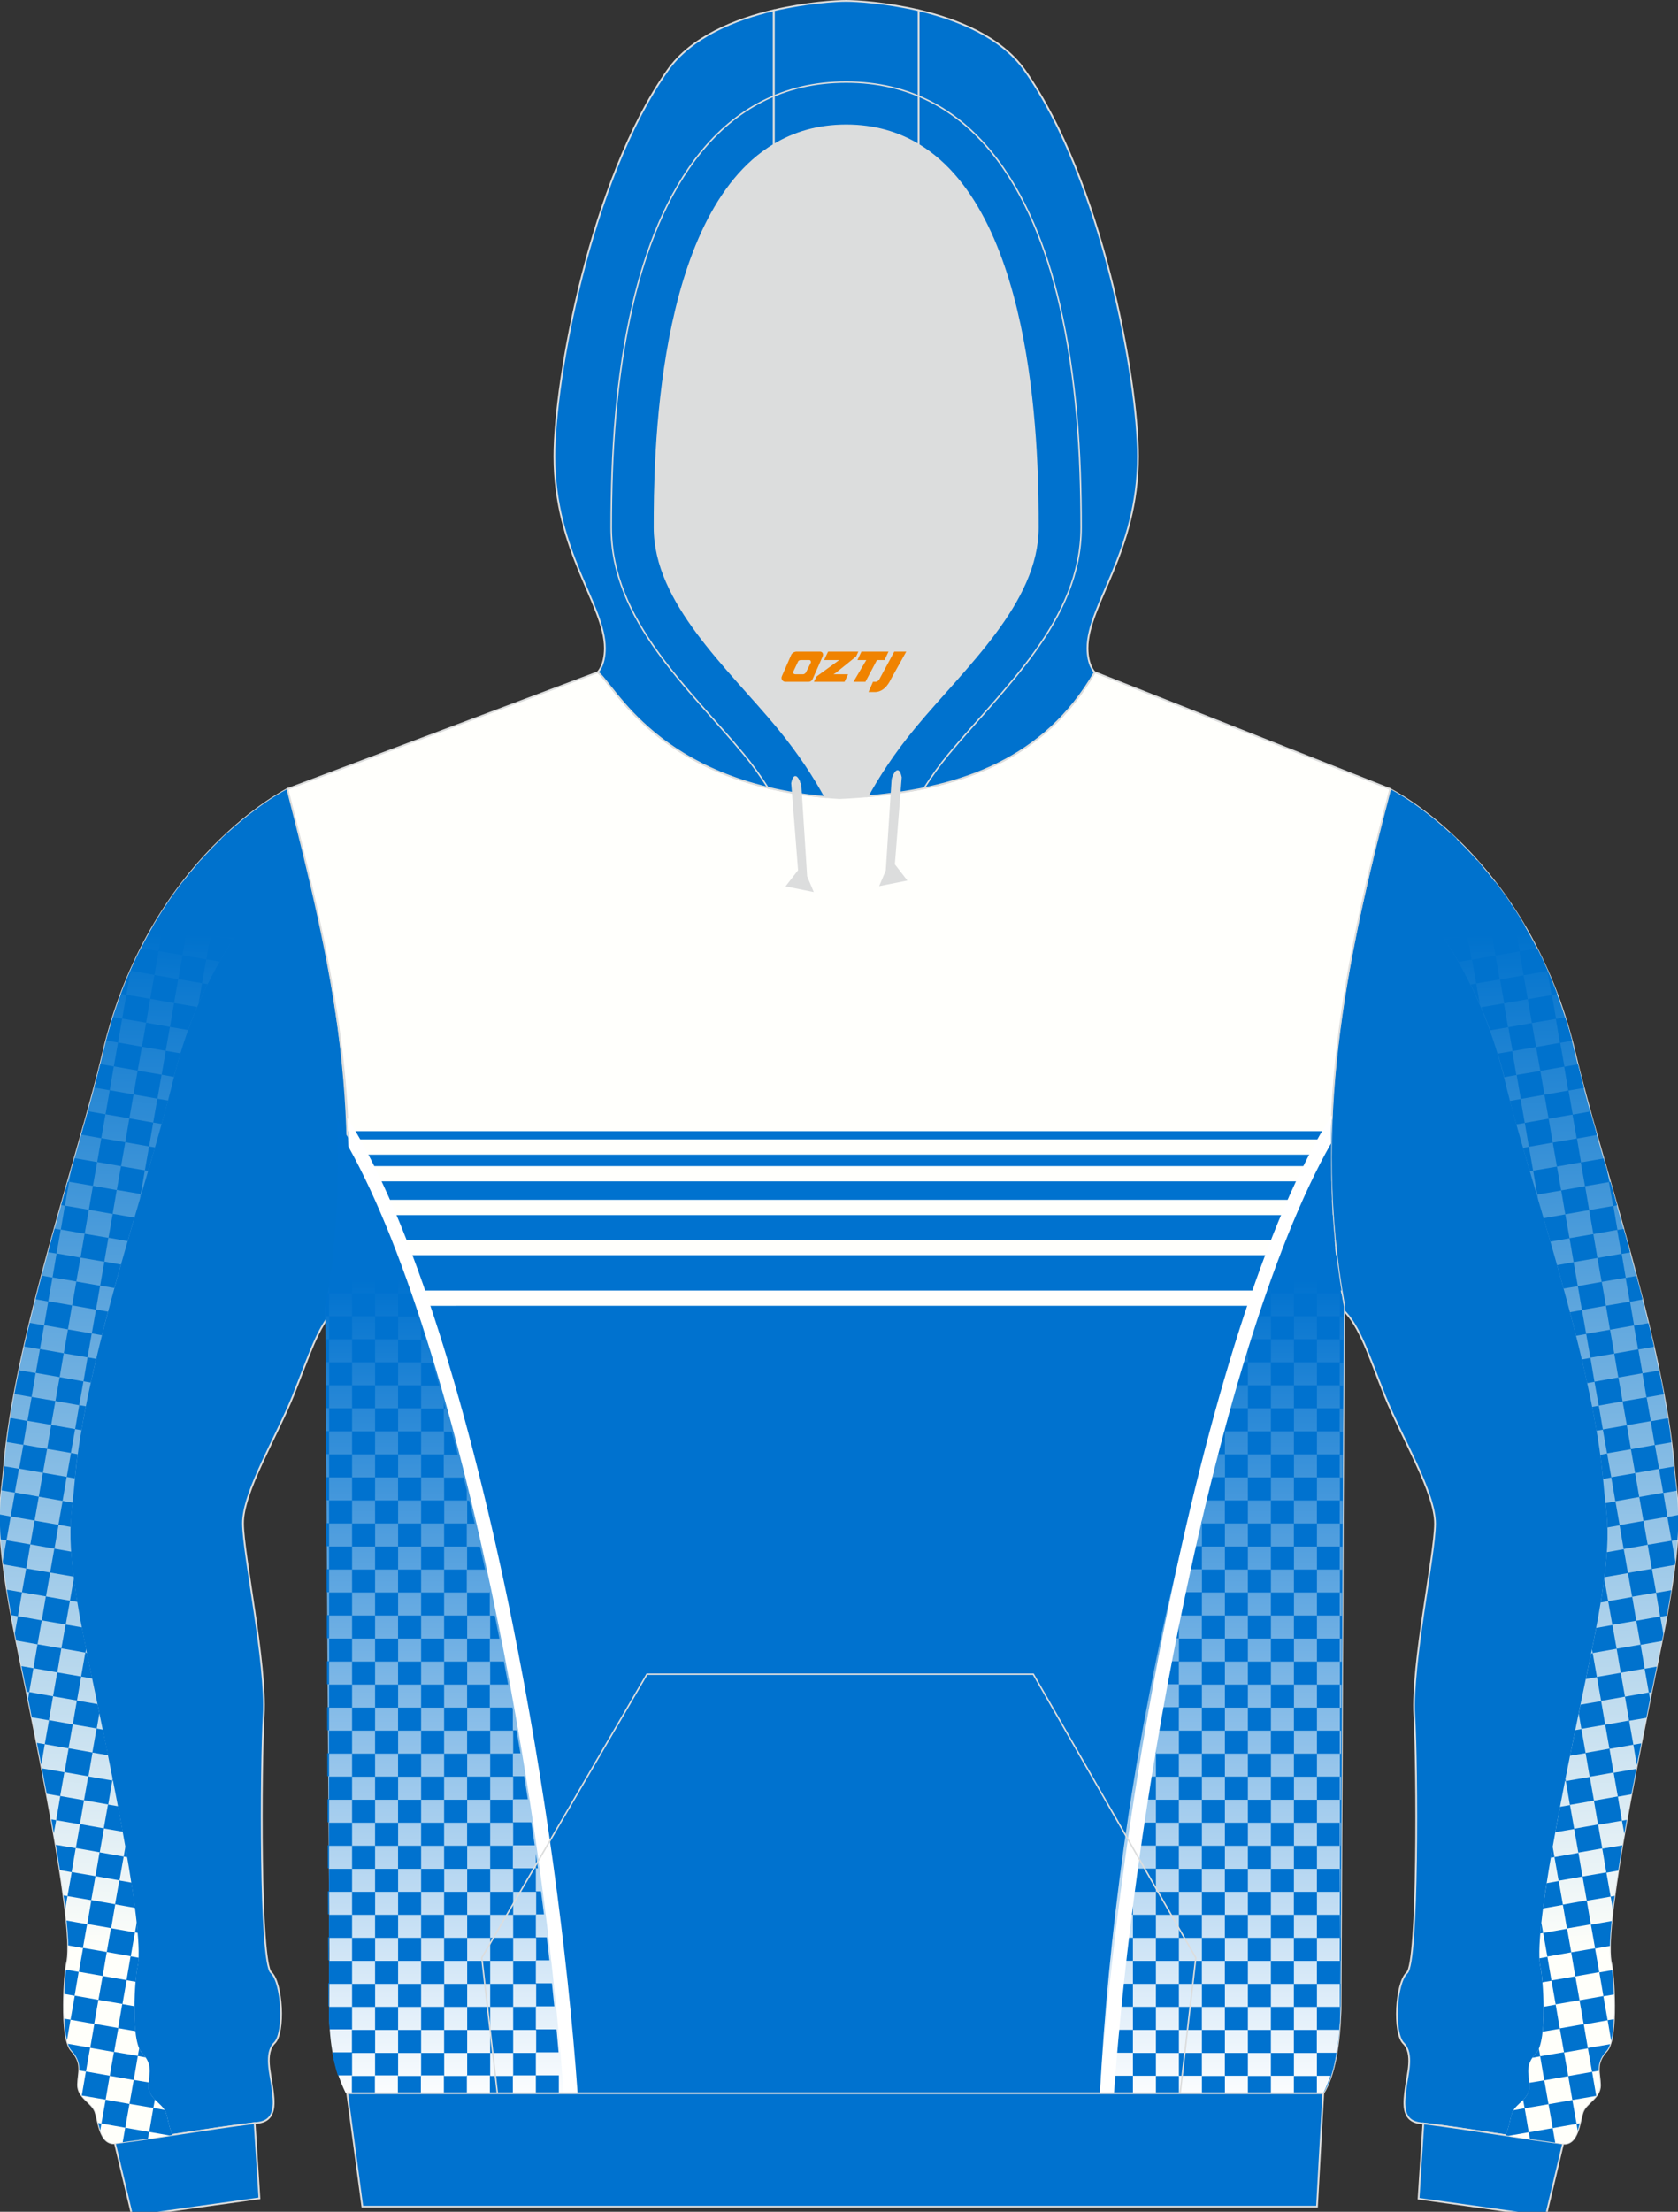 <?xml version="1.0" encoding="utf-8"?>
<!-- Generator: Adobe Illustrator 22.0.0, SVG Export Plug-In . SVG Version: 6.00 Build 0)  -->
<svg xmlns="http://www.w3.org/2000/svg" xmlns:xlink="http://www.w3.org/1999/xlink" version="1.1" id="图层_1" x="0px" y="0px" width="378px" height="498px" viewBox="0 0 378 498" enable-background="new 0 0 378 498" xml:space="preserve">
<rect x="0" y="0" width="378" height="498" fill="#333333" stroke="none"/>
<g>
	<path fill="#0072CD" stroke="#DCDDDD" stroke-width="0.4" stroke-miterlimit="22.926" d="M374.07,370.82   c-5.75,28.15-13.06,64.16-11.09,71.48c0.41,1.56,1.62,16.54-1.05,19.47c-2.7,2.93-1.53,4.96-1.49,7.76c0,2.8-3.02,3.85-3.85,5.89   c-0.79,2.04-0.99,7.7-4.64,7.22c-9.6-1.18-20.31-3.15-32.13-4.61c-4.29-0.54-3.53-4.96-3.15-7.92c0.35-2.99,1.84-7.7-0.51-10.05   c-2.35-2.32-1.75-13.55,0.79-15.87c2.54-2.29,2.32-46.35,1.65-57.96c-0.64-11.64,4.64-36.17,4.67-43.14   c0.06-6.97-7.63-19.66-11.25-28.66c-3.59-8.97-5.66-15.84-9.38-19.4v-0.6c-7.28-40.31,0-77.02,10.49-116.74   c0,0,31.27,15.3,41.7,59.65c5.4,23.06,20.02,64.7,22.31,93.62C377.74,338.66,379.84,342.66,374.07,370.82L374.07,370.82z"/>
	<path fill="#0072CD" stroke="#DCDDDD" stroke-width="0.4" stroke-miterlimit="22.926" d="M348.2,499.07l-28.64-4.01l1.08-16.96   c11.51,1.46,21.93,3.34,31.31,4.52l0.13,0.03l0,0l0,0l0,0l0,0h0.03L348.2,499.07z"/>
	
		<linearGradient id="SVGID_1_" gradientUnits="userSpaceOnUse" x1="342.329" y1="-396.382" x2="347.472" y2="-626.3" gradientTransform="matrix(1 0 0 -1 0 -186.216)">
		<stop offset="0" style="stop-color:#0072CD"/>
		<stop offset="1" style="stop-color:#FFFFFA"/>
	</linearGradient>
	<path fill="url(#SVGID_1_)" d="M338.95,243.14c5.4,22.49,20.02,63.15,22.31,91.39c0.6,7.54,2.7,11.48-3.08,38.94   c-5.75,27.49-13.06,62.64-11.09,69.79c0.41,1.53,1.62,16.16-1.05,19.02c-2.7,2.83-1.53,4.84-1.49,7.57c0,2.7-3.02,3.75-3.85,5.73   c-0.48,1.18-0.73,3.56-1.59,5.22c4.48,0.7,8.74,1.34,12.84,1.85c3.65,0.48,3.85-5.19,4.64-7.22c0.83-2.04,3.85-3.09,3.85-5.89   c-0.03-2.8-1.21-4.84,1.49-7.76c2.67-2.93,1.46-17.91,1.05-19.47c-1.97-7.32,5.34-43.33,11.09-71.48   c5.78-28.15,3.69-32.16,3.08-39.89c-2.29-28.92-16.91-70.56-22.31-93.62c-10.42-44.35-41.7-59.65-41.7-59.65   c-1.37,5.22-2.7,10.37-3.94,15.49C319.17,201.69,332.74,217.4,338.95,243.14L338.95,243.14z"/>
	<path fill="#0072CD" d="M340.15,247.88c0.44,1.69,0.92,3.47,1.43,5.28l1.91-0.32l0.92,5.38l-1.33,0.22   c0.51,1.72,1.02,3.5,1.56,5.28l0.73-0.13l0.92,5.38l-0.13,0.03l0.32,1.08l-0.19-1.11l5.4-0.92l0.92,5.38l-4.89,0.86   c0.51,1.75,1.02,3.5,1.53,5.28l4.32-0.76l0.92,5.38l-3.72,0.67c0.48,1.75,0.99,3.53,1.46,5.28l3.21-0.54l0.92,5.38l-2.7,0.48   c0.48,1.78,0.92,3.53,1.37,5.31l2.29-0.41l0.95,5.38l-1.94,0.35c0.41,1.78,0.83,3.56,1.21,5.34l1.65-0.29l0.95,5.38l-1.49,0.25   c0.35,1.81,0.7,3.59,0.99,5.38l1.43-0.25l0.95,5.38l-1.53,0.29c0.25,1.85,0.44,3.66,0.64,5.44l1.84-0.35l0.92,5.41l-2.22,0.38   c0.19,1.65,0.38,3.34,0.44,5.47l2.73-0.48l0.92,5.38l-3.78,0.67c-0.13,1.65-0.29,3.5-0.57,5.63l5.31-0.92l0.95,5.38l-5.4,0.95   l-0.89-5.15c-0.22,1.65-0.48,3.47-0.79,5.44l1.68-0.29l0.95,5.38l-3.65,0.64c-0.29,1.53-0.6,3.12-0.95,4.8l0.16,0.89l-0.35,0.06   l-0.25,1.21l-0.95,4.55l2.51-0.45l0.95,5.41l-4.64,0.8l-0.41,2l0.6,3.5l-1.4,0.25c-0.38,1.91-0.76,3.85-1.18,5.76l3.53-0.6   l0.92,5.38l-5.37,0.92l-0.1-0.51l-0.1,0.54l0.19-0.03l0.92,5.41l-2.22,0.38c-0.38,1.94-0.73,3.85-1.08,5.73l4.26-0.73l0.95,5.38   l-5.4,0.95l-0.38-2.32c-0.16,0.83-0.29,1.65-0.44,2.45l0.83-0.13l0.95,5.38l-2.7,0.48c-0.32,2-0.57,3.88-0.83,5.69l4.48-0.8   l0.92,5.38l-5.37,0.95l-0.41-2.32c-0.1,0.86-0.16,1.65-0.22,2.42l0.64-0.1l0.95,5.38l-1.81,0.32c0.06,0.99,0.16,1.78,0.32,2.39   c0.1,0.35,0.25,1.5,0.38,3.02l2.03-0.35l0.95,5.38l-2.73,0.48c0.03,1.91-0.03,3.88-0.22,5.6l3.88-0.67l0.95,5.38l5.37-0.95   l-0.92-5.38l5.37-0.95l0.79,4.64c0.35-1.34,0.54-3.05,0.6-4.87l-1.4,0.22l-0.95-5.38l2.35-0.41c-0.06-2.23-0.22-4.2-0.38-5.47   l-2.89,0.51l-0.95-5.38l3.34-0.6c0.03-1.56,0.16-3.47,0.38-5.6l-4.67,0.83l-0.92-5.41l5.37-0.92l0.51,2.83   c0.1-0.95,0.22-1.94,0.38-2.99l-0.89,0.16l-0.95-5.38l2.67-0.48c0.29-1.85,0.57-3.75,0.92-5.69l-4.51,0.76l-0.95-5.38l5.37-0.92   l0.54,2.96c0.16-1.05,0.35-2.1,0.54-3.15l-1.08,0.19l-0.92-5.41l3.05-0.54c0.35-1.88,0.73-3.79,1.11-5.73l-5.12,0.89l-0.92-5.38   l5.37-0.95l0.79,4.64c0.32-1.65,0.64-3.28,0.99-4.93l-1.78,0.29l-0.95-5.38l3.88-0.67c0.25-1.4,0.54-2.8,0.83-4.17l-0.25-1.5   l0.57-0.1c0.38-1.94,0.79-3.85,1.18-5.76l-2.7,0.48l-0.92-5.38l4.8-0.86c0.1-0.51,0.22-1.05,0.32-1.56l-0.7-3.91l1.49-0.25   c0.38-2.07,0.7-3.98,0.99-5.73l-3.4,0.6l-0.95-5.38l5.18-0.92l0.1-0.73l-0.83-4.68l1.3-0.22c0.16-2.16,0.19-4.01,0.16-5.6   l-2.42,0.45l-0.92-5.41l2.99-0.51c-0.19-1.56-0.38-3.05-0.51-4.68c-0.03-0.25-0.03-0.51-0.06-0.76l-3.37,0.57l-0.95-5.38l3.72-0.64   c-0.22-1.78-0.48-3.59-0.76-5.44l-3.88,0.7l-0.95-5.38l3.88-0.7c-0.32-1.75-0.67-3.56-1.05-5.34l-3.75,0.64l-0.95-5.38l3.53-0.6   c-0.38-1.78-0.79-3.56-1.24-5.34l-3.24,0.57l-0.92-5.38l2.83-0.51c-0.44-1.78-0.89-3.53-1.37-5.31l-2.42,0.45l-0.92-5.41l1.91-0.32   c-0.48-1.78-0.95-3.56-1.46-5.31l-1.4,0.25l-0.92-5.38l0.83-0.16c-0.48-1.78-0.99-3.53-1.49-5.28l-0.29,0.06l-0.48-2.74l-0.76-2.61   l-5.09,0.89l-0.92-5.38l4.51-0.8c-0.51-1.81-1.02-3.56-1.49-5.28l-3.97,0.7l-0.95-5.41l3.5-0.6c-0.51-1.85-0.95-3.63-1.37-5.31   l-3.05,0.54l-0.95-5.38l2.67-0.48c-0.48-1.81-0.99-3.56-1.53-5.28l-2.07,0.38l-0.95-5.38l1.21-0.22c-0.67-1.78-1.37-3.53-2.1-5.19   h-0.06l-0.03-0.22c-0.73-1.69-1.53-3.31-2.32-4.9l-3.94,0.7l-0.95-5.38l2.13-0.38c-1.02-1.69-2-3.31-3.05-4.84l0.92,5.22   l-5.37,0.92l-0.95-5.38l5.31-0.92c-1.18-1.75-2.38-3.37-3.56-4.93l-2.67,0.48l-0.83-4.74c-0.19-0.19-0.35-0.38-0.54-0.57   l-4.96,0.86l-0.95-5.38l1.37-0.25c-0.57-0.54-1.14-1.05-1.68-1.56l0.32,1.81l-5.37,0.92l-0.95-5.38l-5.37,0.95l0.95,5.38   l-5.37,0.95l-0.51-2.83c-0.25,1.02-0.51,2.04-0.73,3.02l1.24-0.19l0.48,2.89c0.76,0.67,1.53,1.4,2.32,2.16l3.5-0.64l0.95,5.31   l0.03,0.06l5.34-0.92l0.95,5.38l-2.32,0.41c1.05,1.4,2.13,2.86,3.15,4.39l-0.83-4.8l5.37-0.95l0.95,5.41l-5.15,0.89   c1.05,1.59,2.1,3.24,3.08,4.99l2.99-0.51l0.95,5.38l-1.24,0.22c0.7,1.4,1.37,2.83,2.03,4.33l-0.79-4.55l5.37-0.92l0.95,5.38   l-5.18,0.89c0.7,1.69,1.37,3.4,2.03,5.19l4.07-0.7l0.95,5.38l-3.31,0.57c0.51,1.72,1.02,3.5,1.46,5.31l2.77-0.51l0.95,5.41   L340.15,247.88z M346.64,461.26c-0.16,0.41-0.38,0.76-0.6,1.02c-0.35,0.35-0.64,0.7-0.86,1.05l1.78-0.32L346.64,461.26z    M322.39,195.51l-5.4,0.92l-0.92-5.38l5.37-0.95L322.39,195.51z M323.3,200.89l-0.92-5.38l5.37-0.95l0.92,5.38L323.3,200.89z    M328.67,199.94l5.4-0.92l0.92,5.38l-5.37,0.92L328.67,199.94z M358.93,277.87l-5.37,0.92l-0.95-5.38l5.37-0.95L358.93,277.87z    M354.48,284.17l5.37-0.92l0.95,5.38l-5.37,0.95L354.48,284.17z M359.85,283.25l-0.92-5.38l5.37-0.95l0.95,5.38L359.85,283.25z    M363.39,271.54l-5.4,0.92l-0.92-5.38l5.37-0.92L363.39,271.54z M357.05,267.09l-5.37,0.95l-0.95-5.38l5.37-0.95L357.05,267.09z    M350.73,262.67l-5.37,0.92l-0.95-5.38l5.37-0.95L350.73,262.67z M355.18,256.34l-5.4,0.92l-0.92-5.38l5.37-0.92L355.18,256.34z    M348.85,251.88l-5.37,0.95l-0.95-5.38l5.37-0.95L348.85,251.88z M353.28,245.55l-5.37,0.95l-0.92-5.38l5.37-0.95L353.28,245.55z    M346.98,241.13l-5.4,0.92l-0.92-5.38l5.37-0.92L346.98,241.13z M351.4,234.8l-5.37,0.95l-0.95-5.41l5.4-0.92L351.4,234.8z    M345.08,230.35l-5.37,0.95l-0.92-5.38l5.37-0.95L345.08,230.35z M349.53,224.05l-5.37,0.92l-0.95-5.38l5.37-0.95L349.53,224.05z    M343.21,219.6l-5.37,0.95l-0.95-5.41l5.4-0.92L343.21,219.6z M336.88,215.14l-5.37,0.95l-0.92-5.38l5.37-0.95L336.88,215.14z    M358.78,372.19l5.4-0.95l0.92,5.41l-5.37,0.92L358.78,372.19z M364.17,371.23l-0.95-5.38l5.37-0.92l0.95,5.38L364.17,371.23z    M373.97,363.98l-5.37,0.95l-0.92-5.41l5.37-0.92L373.97,363.98z M372.09,353.23l-5.37,0.92l-0.95-5.38l5.4-0.95L372.09,353.23z    M376.54,346.9l-5.37,0.92l-0.95-5.38l5.37-0.92L376.54,346.9z M370.22,342.44l-5.37,0.95l-0.95-5.38l5.37-0.95L370.22,342.44z    M374.66,336.11l-5.4,0.95l-0.92-5.38l5.37-0.95L374.66,336.11z M368.34,331.69l-5.37,0.92l-0.95-5.38l5.37-0.92L368.34,331.69z    M372.76,325.36l-5.37,0.95l-0.92-5.41l5.37-0.92L372.76,325.36z M366.47,320.91l-5.4,0.95l-0.92-5.38l5.37-0.95L366.47,320.91z    M370.89,314.61l-5.37,0.92l-0.95-5.38l5.4-0.95L370.89,314.61z M364.55,310.15l-5.37,0.95l-0.92-5.41l5.37-0.92L364.55,310.15z    M369.01,303.82l-5.37,0.95l-0.95-5.38l5.37-0.95L369.01,303.82z M362.68,299.4l-5.37,0.92l-0.95-5.38l5.4-0.95L362.68,299.4z    M367.14,293.08l-5.37,0.92l-0.95-5.38l5.37-0.92L367.14,293.08z M351.36,456.71l-0.92-5.41l5.37-0.92l0.95,5.38L351.36,456.71z    M355.82,450.38l-0.95-5.38l5.4-0.95l0.92,5.38L355.82,450.38z M349.49,445.92l-0.92-5.38l5.37-0.95l0.92,5.41L349.49,445.92z    M353.95,439.59l-0.95-5.38l5.37-0.92l0.95,5.38L353.95,439.59z M352.07,428.84l-0.95-5.38l5.37-0.95l0.95,5.38L352.07,428.84z    M356.48,422.51l-0.92-5.38l5.37-0.95l0.92,5.41L356.48,422.51z M354.61,411.76l-0.95-5.38l5.4-0.95l0.92,5.38L354.61,411.76z    M359.07,405.43l-0.95-5.38l5.37-0.95l0.95,5.38L359.07,405.43z M357.18,394.68l-0.95-5.41l5.37-0.92l0.95,5.38L357.18,394.68z    M361.6,388.35l-0.92-5.38l5.37-0.95l0.92,5.38L361.6,388.35z M366.05,382.02l-0.95-5.38l5.37-0.95l0.95,5.38L366.05,382.02z"/>
	<path fill="#0072CD" d="M359.57,471.91l-5.37,0.92l0.95,5.38l-5.37,0.95l-0.95-5.38l-5.37,0.92l0.92,5.41l-4.58,0.8l-0.7-0.13   c0.86-1.65,1.11-4.04,1.59-5.22c0.06-0.13,0.13-0.25,0.22-0.41l2.54-0.45l-0.35-1.91c0.79-0.8,1.43-1.72,1.43-2.96   c0-0.29-0.03-0.57-0.06-0.86l3.4-0.57l-0.92-5.41l5.37-0.92l0.95,5.38l5.37-0.95l-0.95-5.38l5.02-0.86   c-0.22,0.64-0.48,1.15-0.79,1.5c-1.56,1.69-1.81,3.09-1.78,4.49l-1.49,0.25l0.92,5.38V471.91z M348.83,473.79l5.37-0.95l-0.92-5.38   l-5.4,0.95L348.83,473.79z M344.66,481.65l-0.29-1.53l5.4-0.95l0.57,3.28 M355.4,479.77l-0.25-1.56l0.73-0.13"/>
	<path fill="#0072CD" stroke="#DCDDDD" stroke-width="0.4" stroke-miterlimit="22.926" d="M3.94,370.74   C9.69,398.89,17,434.9,15.03,442.22c-0.41,1.56-1.62,16.54,1.05,19.47c2.7,2.93,1.53,4.96,1.49,7.76c0,2.8,3.02,3.85,3.85,5.89   c0.79,2.04,0.99,7.7,4.64,7.22c9.6-1.18,20.31-3.15,32.13-4.61c4.29-0.54,3.53-4.96,3.15-7.92c-0.35-2.99-1.84-7.7,0.51-10.05   c2.35-2.32,1.75-13.55-0.79-15.87c-2.54-2.29-2.32-46.35-1.65-57.96c0.64-11.64-4.64-36.17-4.67-43.14   c-0.06-6.97,7.63-19.66,11.25-28.66c3.59-8.97,5.66-15.84,9.38-19.4v-0.6c7.28-40.31,0-77.02-10.49-116.74   c0,0-31.27,15.3-41.7,59.65c-5.4,23.06-20.02,64.7-22.31,93.62C0.26,338.58-1.84,342.58,3.94,370.74L3.94,370.74z"/>
	<path fill="#0072CD" stroke="#DCDDDD" stroke-width="0.4" stroke-miterlimit="22.926" d="M29.8,498.99l28.64-4.01l-1.08-16.96   c-11.51,1.46-21.93,3.34-31.31,4.52l-0.13,0.03l0,0l0,0l0,0l0,0h-0.03L29.8,498.99z"/>
	
		<linearGradient id="SVGID_2_" gradientUnits="userSpaceOnUse" x1="1574.463" y1="-396.302" x2="1579.605" y2="-626.22" gradientTransform="matrix(-1 0 0 -1 1610.134 -186.216)">
		<stop offset="0" style="stop-color:#0072CD"/>
		<stop offset="1" style="stop-color:#FFFFFA"/>
	</linearGradient>
	<path fill="url(#SVGID_2_)" d="M39.05,243.06c-5.4,22.49-20.02,63.15-22.31,91.39c-0.6,7.54-2.7,11.48,3.08,38.94   c5.75,27.49,13.06,62.64,11.09,69.79c-0.41,1.53-1.62,16.16,1.05,19.02c2.7,2.83,1.53,4.84,1.49,7.57c0,2.7,3.02,3.75,3.85,5.73   c0.48,1.18,0.73,3.56,1.59,5.22c-4.48,0.7-8.74,1.34-12.84,1.85c-3.65,0.48-3.85-5.19-4.64-7.22c-0.83-2.04-3.85-3.09-3.85-5.89   c0.03-2.8,1.21-4.84-1.49-7.76c-2.67-2.93-1.46-17.91-1.05-19.47c1.97-7.32-5.34-43.33-11.09-71.48   c-5.78-28.15-3.69-32.16-3.08-39.89c2.29-28.92,16.91-70.56,22.31-93.62c10.42-44.35,41.7-59.65,41.7-59.65   c1.37,5.22,2.7,10.37,3.94,15.49C58.82,201.61,45.25,217.32,39.05,243.06L39.05,243.06z"/>
	<path fill="#0072CD" d="M35.46,247.38l0.95-5.41l2.77,0.51c0.44-1.81,0.95-3.59,1.46-5.31l-3.31-0.57l0.95-5.38l4.07,0.7   c0.67-1.78,1.33-3.5,2.03-5.19l-5.18-0.89l0.95-5.38l5.37,0.92l-0.79,4.55c0.67-1.5,1.33-2.93,2.03-4.33l-1.24-0.22l0.95-5.38   l2.99,0.51c0.99-1.75,2.03-3.4,3.08-4.99l-5.15-0.89l0.95-5.41l5.37,0.95l-0.83,4.8c1.02-1.53,2.1-2.99,3.15-4.39l-2.32-0.41   l0.95-5.38l5.34,0.92l0.03-0.06l0.95-5.31l3.5,0.64c0.79-0.76,1.56-1.5,2.32-2.16l0.48-2.89l1.24,0.19c-0.22-0.99-0.48-2-0.73-3.02   l-0.51,2.83l-5.37-0.95l0.95-5.38l-5.37-0.95l-0.95,5.38l-5.37-0.92l0.32-1.81c-0.54,0.51-1.11,1.02-1.68,1.56l1.37,0.25   l-0.95,5.38l-4.96-0.86c-0.19,0.19-0.35,0.38-0.54,0.57l-0.83,4.74l-2.67-0.48c-1.18,1.56-2.38,3.18-3.56,4.93l5.31,0.92   l-0.95,5.38l-5.37-0.92l0.92-5.22c-1.05,1.53-2.03,3.15-3.05,4.84l2.13,0.38l-0.95,5.38l-3.94-0.7c-0.79,1.59-1.59,3.21-2.32,4.9   l-0.03,0.22h-0.06c-0.73,1.65-1.43,3.4-2.1,5.19l1.21,0.22l-0.95,5.38l-2.07-0.38c-0.54,1.72-1.05,3.47-1.53,5.28l2.67,0.48   l-0.95,5.38l-3.05-0.54c-0.41,1.69-0.86,3.47-1.37,5.31l3.5,0.6l-0.95,5.41l-3.97-0.7c-0.48,1.72-0.99,3.47-1.49,5.28l4.51,0.8   l-0.92,5.38l-5.09-0.89l-0.76,2.61l-0.48,2.74l-0.29-0.06c-0.51,1.75-1.02,3.5-1.49,5.28l0.83,0.16l-0.92,5.38l-1.4-0.25   c-0.51,1.75-0.99,3.53-1.46,5.31l1.91,0.32l-0.92,5.41l-2.42-0.45c-0.48,1.78-0.92,3.53-1.37,5.31l2.83,0.51l-0.92,5.38l-3.24-0.57   c-0.44,1.78-0.86,3.56-1.24,5.34l3.53,0.6l-0.95,5.38l-3.75-0.64c-0.38,1.78-0.73,3.59-1.05,5.34l3.88,0.7l-0.95,5.38l-3.88-0.7   c-0.29,1.85-0.54,3.66-0.76,5.44l3.72,0.64l-0.95,5.38l-3.37-0.57c-0.03,0.25-0.03,0.51-0.06,0.76c-0.13,1.62-0.32,3.12-0.51,4.68   l2.99,0.51l-0.95,5.36L-0.01,341c-0.03,1.59,0,3.44,0.16,5.6l1.3,0.22l-0.83,4.68l0.1,0.73l5.18,0.92l-0.95,5.38l-3.4-0.6   c0.29,1.75,0.6,3.66,0.99,5.73l1.49,0.25l-0.7,3.91c0.1,0.51,0.22,1.05,0.32,1.56l4.8,0.86l-0.92,5.38l-2.7-0.48   c0.38,1.91,0.79,3.82,1.18,5.76l0.57,0.1l-0.25,1.5c0.29,1.37,0.57,2.77,0.83,4.17l3.88,0.67l-0.95,5.38l-1.78-0.29   c0.35,1.65,0.67,3.28,0.99,4.93l0.79-4.64l5.37,0.95l-0.92,5.38l-5.12-0.89c0.38,1.94,0.76,3.85,1.11,5.73l3.05,0.54l-0.92,5.41   l-1.08-0.19c0.19,1.05,0.38,2.1,0.54,3.15l0.54-2.96l5.37,0.92l-0.95,5.38l-4.51-0.76c0.35,1.94,0.64,3.85,0.92,5.69l2.67,0.48   l-0.95,5.38l-0.89-0.16c0.16,1.05,0.29,2.04,0.38,2.99l0.51-2.83l5.37,0.92l-0.92,5.41l-4.67-0.83c0.22,2.13,0.35,4.04,0.38,5.6   l3.34,0.6L17.76,444l-2.89-0.51c-0.16,1.27-0.32,3.24-0.38,5.47l2.35,0.41l-0.95,5.38l-1.4-0.22c0.06,1.81,0.25,3.53,0.6,4.87   l0.79-4.64l5.37,0.95l-0.92,5.38l5.37,0.95l0.95-5.38l3.88,0.67c-0.19-1.72-0.25-3.69-0.22-5.6l-2.73-0.48l0.95-5.38l2.03,0.35   c0.13-1.53,0.29-2.67,0.38-3.02c0.16-0.6,0.25-1.4,0.32-2.39l-1.81-0.32l0.95-5.38l0.64,0.1c-0.06-0.76-0.13-1.56-0.22-2.42   l-0.41,2.32l-5.37-0.95l0.92-5.38l4.48,0.8c-0.25-1.81-0.51-3.69-0.83-5.69l-2.7-0.48l0.95-5.38l0.83,0.13   c-0.16-0.8-0.29-1.62-0.44-2.45l-0.38,2.32l-5.4-0.95l0.95-5.38l4.26,0.73c-0.35-1.88-0.7-3.79-1.08-5.73l-2.22-0.38l0.92-5.41   l0.19,0.03l-0.1-0.54l-0.1,0.51l-5.37-0.92l0.92-5.38l3.53,0.6c-0.41-1.91-0.79-3.85-1.18-5.76l-1.4-0.25l0.6-3.5l-0.41-2   l-4.64-0.8l0.95-5.41l2.51,0.45l-0.95-4.55l-0.25-1.21l-0.35-0.06l0.16-0.89c-0.35-1.69-0.67-3.28-0.95-4.8l-3.65-0.64l0.95-5.38   l1.68,0.29c-0.32-1.97-0.57-3.79-0.79-5.44l-0.89,5.15l-5.4-0.95l0.95-5.38l5.31,0.92c-0.29-2.13-0.44-3.98-0.57-5.63l-3.78-0.67   l0.92-5.38l2.73,0.48c0.06-2.13,0.25-3.82,0.44-5.47l-2.26-0.39l0.92-5.41l1.84,0.35c0.19-1.78,0.38-3.59,0.64-5.44l-1.53-0.29   l0.95-5.38l1.43,0.25c0.29-1.78,0.64-3.56,0.99-5.38l-1.49-0.25l0.95-5.38l1.65,0.29c0.38-1.78,0.79-3.56,1.21-5.34l-1.94-0.35   l0.95-5.38l2.29,0.41c0.44-1.78,0.89-3.53,1.37-5.31l-2.7-0.48l0.92-5.38l3.21,0.54c0.48-1.75,0.99-3.53,1.46-5.28l-3.72-0.67   l0.92-5.38l4.32,0.76c0.51-1.78,1.02-3.53,1.53-5.28l-4.89-0.86l0.92-5.38l5.4,0.92l-0.19,1.11l0.32-1.08l-0.12,0.01l0.92-5.38   l0.73,0.13c0.54-1.78,1.05-3.56,1.56-5.28l-1.33-0.22l0.92-5.38l1.91,0.32c0.51-1.81,0.99-3.59,1.43-5.28L35.46,247.38z    M31.04,462.93l1.78,0.32c-0.22-0.35-0.51-0.7-0.86-1.05c-0.22-0.25-0.44-0.6-0.6-1.02L31.04,462.93z M56.57,190.03l5.37,0.95   l-0.92,5.38l-5.4-0.92L56.57,190.03z M49.32,199.86l0.92-5.38l5.37,0.95l-0.92,5.38L49.32,199.86z M48.38,205.23l-5.37-0.92   l0.92-5.38l5.4,0.92L48.38,205.23z M20.02,272.39l5.37,0.95l-0.95,5.38l-5.37-0.92L20.02,272.39z M22.56,289.5l-5.37-0.95   l0.95-5.38l5.37,0.92L22.56,289.5z M12.74,282.22l0.95-5.38l5.37,0.95l-0.92,5.38L12.74,282.22z M15.57,266.09l5.37,0.92   l-0.92,5.38l-5.4-0.92L15.57,266.09z M21.89,261.63l5.37,0.95l-0.95,5.38l-5.37-0.95L21.89,261.63z M28.22,257.18l5.37,0.95   l-0.95,5.38l-5.37-0.92L28.22,257.18z M23.77,250.88l5.37,0.92l-0.92,5.38l-5.4-0.92L23.77,250.88z M30.09,246.43l5.37,0.95   l-0.95,5.38l-5.37-0.95L30.09,246.43z M25.64,240.1l5.37,0.95l-0.92,5.38l-5.37-0.95L25.64,240.1z M31.97,235.68l5.37,0.92   l-0.92,5.38l-5.4-0.92L31.97,235.68z M27.52,229.35l5.4,0.92l-0.95,5.41l-5.37-0.95L27.52,229.35z M33.84,224.89l5.37,0.95   l-0.92,5.38l-5.37-0.95L33.84,224.89z M29.42,218.56l5.37,0.95l-0.95,5.38l-5.37-0.92L29.42,218.56z M35.72,214.14l5.4,0.92   l-0.95,5.41l-5.37-0.95L35.72,214.14z M42.04,209.69l5.37,0.95l-0.92,5.38l-5.37-0.95L42.04,209.69z M18.27,377.48l-5.37-0.92   l0.92-5.41l5.4,0.95L18.27,377.48z M8.46,370.23l0.95-5.38l5.37,0.92l-0.95,5.38L8.46,370.23z M4.96,358.52l5.37,0.92l-0.92,5.41   l-5.37-0.95L4.96,358.52z M6.84,347.74l5.4,0.95l-0.95,5.38l-5.37-0.92L6.84,347.74z M2.42,341.44l5.37,0.92l-0.95,5.38l-5.37-0.92   L2.42,341.44z M8.74,336.99l5.37,0.95l-0.95,5.38l-5.37-0.95L8.74,336.99z M4.29,330.66l5.37,0.95l-0.92,5.38l-5.4-0.95   L4.29,330.66z M10.62,326.23l5.37,0.92l-0.95,5.38l-5.37-0.92L10.62,326.23z M6.17,319.9l5.37,0.92l-0.92,5.41l-5.37-0.95   L6.17,319.9z M12.48,315.45l5.37,0.95l-0.92,5.38l-5.4-0.95L12.48,315.45z M8.04,309.12l5.4,0.95l-0.95,5.38l-5.37-0.92   L8.04,309.12z M14.36,304.7l5.37,0.92l-0.92,5.41l-5.37-0.95L14.36,304.7z M9.95,298.37l5.37,0.95l-0.95,5.38L9,303.75L9.95,298.37   z M16.23,293.92l5.4,0.95l-0.95,5.38l-5.37-0.92L16.23,293.92z M11.83,287.62l5.37,0.92l-0.95,5.38L10.88,293L11.83,287.62z    M21.22,455.67l0.95-5.38l5.37,0.92l-0.92,5.41L21.22,455.67z M16.81,449.34l0.92-5.38l5.4,0.95l-0.95,5.38L16.81,449.34z    M23.13,444.92l0.92-5.41l5.37,0.95l-0.92,5.38L23.13,444.92z M18.68,438.59l0.95-5.38l5.37,0.92l-0.95,5.38L18.68,438.59z    M20.56,427.81l0.95-5.38l5.37,0.95l-0.95,5.38L20.56,427.81z M16.14,421.51l0.92-5.41l5.37,0.95l-0.92,5.38L16.14,421.51z    M18.01,410.72l0.92-5.38l5.4,0.95l-0.95,5.38L18.01,410.72z M13.56,404.39l0.95-5.38l5.37,0.95l-0.95,5.38L13.56,404.39z    M15.44,393.64l0.95-5.38l5.37,0.92l-0.95,5.41L15.44,393.64z M11.03,387.31l0.92-5.38l5.37,0.95l-0.92,5.38L11.03,387.31z    M6.58,380.98l0.95-5.38l5.37,0.95l-0.95,5.39L6.58,380.98z"/>
	<path fill="#0072CD" d="M18.43,471.8l0.92-5.38l-1.49-0.25c0.03-1.4-0.22-2.8-1.78-4.49c-0.32-0.35-0.57-0.86-0.79-1.5l5.02,0.86   l-0.95,5.38l5.37,0.95l0.95-5.38l5.37,0.92l-0.92,5.41l3.4,0.57c-0.03,0.29-0.06,0.57-0.06,0.86c0,1.24,0.64,2.16,1.43,2.96   l-0.35,1.91l2.54,0.45c0.1,0.16,0.16,0.29,0.22,0.41c0.48,1.18,0.73,3.56,1.59,5.22l-0.7,0.13l-4.58-0.8l0.92-5.41l-5.37-0.92   l-0.95,5.38l-5.37-0.95l0.95-5.38l-5.37-0.92C18.43,471.83,18.43,471.8,18.43,471.8z M30.12,468.34l-5.4-0.95l-0.92,5.38l5.37,0.95   L30.12,468.34z M27.64,482.36l0.57-3.28l5.4,0.95l-0.29,1.53 M22.11,478.01l0.73,0.13l-0.25,1.56"/>
	<path fill="#FFFFFC" stroke="#DCDDDD" stroke-width="0.4" stroke-miterlimit="22.926" d="M64.75,177.67l69.9-26.3   c3.8,2.62,13.9,25.87,54.45,28.33c23.94-1.09,45.16-6.96,57.51-28.34l66.56,26.31c-10.42,39.47-17.67,75.92-10.44,115.95   l-0.74,158.85c-0.3,8.19-1.39,14.84-3.89,18.83H78.21c-3.12-6.33-3.78-12.81-3.76-19.2c0.01-4.09,0.03-8.2,0.05-12.3l0.68-145.59   C83.54,253.92,74.49,215.63,64.75,177.67z"/>
	<path fill="#0072CF" d="M78.47,259.98h221.32c0,0.86,0,1.72,0.01,2.58H78.47C78.49,261.7,78.49,260.84,78.47,259.98L78.47,259.98z    M299.89,254.69c-0.02,0.62-0.03,1.24-0.05,1.86H78.42c-0.02-0.62-0.03-1.24-0.06-1.86L299.89,254.69L299.89,254.69z    M299.88,265.99c0.04,1.38,0.09,2.77,0.16,4.16H78.25c0.07-1.39,0.13-2.78,0.16-4.16H299.88L299.88,265.99z M300.23,273.59   c0.13,1.86,0.28,3.72,0.47,5.59H77.54c0.2-1.87,0.37-3.73,0.5-5.59H300.23L300.23,273.59z M301.08,282.62   c0.31,2.64,0.68,5.29,1.12,7.96H75.89c0.49-2.66,0.9-5.32,1.24-7.96H301.08L301.08,282.62z M302.72,294.01l-0.73,158.47   c-0.3,8.19-1.39,14.84-3.89,18.83H78.21c-3.12-6.33-3.78-12.81-3.76-19.2c0.01-4.09,0.03-8.2,0.05-12.3l0.68-145.59l0.04-0.2   L302.72,294.01L302.72,294.01z"/>
	
		<linearGradient id="SVGID_3_" gradientUnits="userSpaceOnUse" x1="275.25" y1="-1004.342" x2="275.25" y2="-818.248" gradientTransform="matrix(1 0 0 -1 0 -530.216)">
		<stop offset="0" style="stop-color:#FFFFFF"/>
		<stop offset="1" style="stop-color:#0072CF"/>
	</linearGradient>
	<path fill="url(#SVGID_3_)" d="M300.03,252.04c-1.29,2.36-4.68,7.54-5.98,9.9c-10.3,25.76-20.42,55.78-28.65,89.72   c-10.86,44.8-15.75,85.43-17.63,119.65h50.32c3.12-6.33,3.78-12.81,3.76-19.2c-0.01-4.09-0.03-8.2-0.05-12.3l0.92-145.58   C299.96,280.9,299.59,264.98,300.03,252.04z"/>
	<path fill="#0072CF" d="M299.52,254.9c-0.96,1.61-1.9,3.31-2.84,5.09v0.1h-0.05c-0.88,1.66-1.74,3.39-2.61,5.18h2.66v5.18h-5.04   l-0.15,0.33v4.85h-2.06c-0.69,1.69-1.38,3.41-2.07,5.18h4.13v5.18h-5.18v-2.41c-0.3,0.8-0.59,1.6-0.89,2.41h0.89v5.18h-2.73   c-0.59,1.7-1.17,3.43-1.75,5.18h4.48v5.18h-5.18v-3.03c-0.32,1-0.65,2.01-0.97,3.03h0.97v5.18h-2.56   c-0.52,1.71-1.03,3.44-1.53,5.18h4.09v5.18h-5.18v-1.36l-0.38,1.36h0.38v5.18h-1.8c-0.46,1.71-0.91,3.44-1.36,5.18h3.16v5.18h-4.48   c-0.24,0.95-0.47,1.91-0.71,2.86v2.32h-0.56c-0.41,1.72-0.82,3.45-1.23,5.18h1.79v5.18h-2.98c-0.39,1.72-0.77,3.45-1.15,5.18h4.13   v5.18h-5.18v-0.27l-0.06,0.27h0.06v5.18h-1.13c-0.35,1.72-0.7,3.45-1.04,5.18h2.17v5.18h-3.18c-0.33,1.72-0.65,3.45-0.97,5.18h4.15   v5.18h-5.1l-0.08,0.54v4.71h-0.83c-0.3,1.73-0.59,3.46-0.88,5.18h1.7v5.18h-2.55c-0.28,1.73-0.55,3.46-0.82,5.18h3.37v5.18h-4.16   c-0.26,1.73-0.51,3.46-0.76,5.18h4.92v5.18h-5.18v-3.33c-0.16,1.11-0.31,2.22-0.46,3.33h0.46v5.21h-1.16   c-0.23,1.73-0.45,3.46-0.67,5.18h1.83v5.18h-2.46c-0.21,1.74-0.41,3.46-0.6,5.18h3.06v5.18h-3.63c-0.19,1.74-0.36,3.46-0.53,5.18   h4.16v5.18h-4.66c-0.16,1.74-0.31,3.47-0.46,5.18h5.12v5.18h-5.18v3.88h5.18v-3.88h5.18v3.88h5.18v-3.88h5.18v3.88h5.18v-3.88h5.18   v3.88h5.18v-3.88h5.18v3.88h5.18v-3.88h3.17c0.51-1.54,0.92-3.28,1.23-5.18h-4.41v-5.18h5.04c0.06-0.66,0.1-1.34,0.15-2.03v-3.16   h0.13l0.02-5.18h-0.15v-5.18H302l0.02-5.18h-0.2v-5.18h0.22l0.02-5.18h-0.25v-5.18h0.27l0.02-5.18h-0.29v-5.18h0.32l0.02-5.18   h-0.34v-5.18h0.37l0.02-5.18h-0.39v-5.18h0.41l0.02-5.18h-0.44v-5.18h0.46l0.02-5.18h-0.49v-5.19h0.51l0.02-5.18h-0.53v-5.18h0.56   l0.02-5.18h-0.58v-5.18h0.61l0.02-5.18h-0.63v-5.18h0.65l0.02-5.18h-0.68v-5.18h0.7l0.02-5.18h-0.73v-5.18h0.75l0.02-5.18h-0.77   v-5.18h0.8l0.02-5.18h-0.82v-5.18h0.85l0.01-2.74c-0.15-0.81-0.29-1.63-0.42-2.44h-0.44v-2.75c-0.12-0.81-0.24-1.62-0.35-2.43   h-4.83v-5.18h4.2c-0.19-1.73-0.35-3.46-0.48-5.18h-3.71v-5.18h3.38c-0.09-1.73-0.15-3.46-0.19-5.18h-3.18v-5.18h3.13   c0.01-1.73,0.03-3.46,0.08-5.18h-0.3L299.52,254.9L299.52,254.9z M270.74,343.02v-5.18h5.18v5.18H270.74L270.74,343.02z    M281.11,337.83h-5.18v-5.18h5.18V337.83L281.11,337.83z M275.93,343.02h5.18v5.18h-5.18V343.02L275.93,343.02z M281.11,343.02   v-5.18h5.18v5.18H281.11L281.11,343.02z M291.48,337.83h-5.18v-5.18h5.18V337.83L291.48,337.83z M286.29,343.02h5.18v5.18h-5.18   V343.02L286.29,343.02z M291.48,343.02v-5.18h5.18v5.18H291.48L291.48,343.02z M301.85,337.83h-5.18v-5.18h5.18V337.83   L301.85,337.83z M296.67,343.02h5.18v5.18h-5.18V343.02L296.67,343.02z M286.29,332.64h-5.18v-5.18h5.18V332.64L286.29,332.64z    M296.67,332.64h-5.18v-5.18h5.18V332.64L296.67,332.64z M281.11,327.46h-5.18v-5.18h5.18V327.46L281.11,327.46z M291.48,327.46   h-5.18v-5.18h5.18V327.46L291.48,327.46z M301.85,327.46h-5.18v-5.18h5.18V327.46L301.85,327.46z M286.29,322.28h-5.18v-5.18h5.18   V322.28L286.29,322.28z M296.67,322.28h-5.18v-5.18h5.18V322.28L296.67,322.28z M291.48,317.09h-5.18v-5.18h5.18V317.09   L291.48,317.09z M301.85,317.09h-5.18v-5.18h5.18V317.09L301.85,317.09z M286.29,311.91h-5.18v-5.18h5.18V311.91L286.29,311.91z    M296.67,311.91h-5.18v-5.18h5.18V311.91L296.67,311.91z M291.48,306.73h-5.18v-5.18h5.18V306.73L291.48,306.73z M301.85,306.73   h-5.18v-5.18h5.18V306.73L301.85,306.73z M296.67,301.54h-5.18v-5.18h5.18V301.54L296.67,301.54z M291.48,296.36h-5.18v-5.18h5.18   V296.36L291.48,296.36z M301.85,296.36h-5.18v-5.18h5.18V296.36L301.85,296.36z M296.67,291.19h-5.18v-5.18h5.18V291.19   L296.67,291.19z M296.67,280.82h-5.18v-5.18h5.18V280.82L296.67,280.82z M255.21,425.96h5.18v5.18h-5.18V425.96L255.21,425.96z    M260.39,425.96v-5.18h5.18v5.18H260.39L260.39,425.96z M270.74,420.78h-5.18v-5.18h5.18V420.78L270.74,420.78z M265.57,425.96   h5.18v5.18h-5.18V425.96L265.57,425.96z M270.74,425.96v-5.18h5.18v5.18H270.74L270.74,425.96z M281.11,420.78h-5.18v-5.18h5.18   V420.78L281.11,420.78z M275.93,425.96h5.18v5.18h-5.18V425.96L275.93,425.96z M281.11,425.96v-5.18h5.18v5.18H281.11   L281.11,425.96z M291.48,420.78h-5.18v-5.18h5.18V420.78L291.48,420.78z M286.29,425.96h5.18v5.18h-5.18V425.96L286.29,425.96z    M291.48,425.96v-5.18h5.18v5.18H291.48L291.48,425.96z M301.85,420.78h-5.18v-5.18h5.18V420.78L301.85,420.78z M296.67,425.96   h5.18v5.18h-5.18V425.96L296.67,425.96z M265.57,415.59h-5.18v-5.18h5.18V415.59L265.57,415.59z M275.93,415.59h-5.18v-5.18h5.18   V415.59L275.93,415.59z M286.29,415.59h-5.18v-5.18h5.18V415.59L286.29,415.59z M296.67,415.59h-5.18v-5.18h5.18V415.59   L296.67,415.59z M270.74,410.41h-5.18v-5.18h5.18V410.41L270.74,410.41z M281.11,410.41h-5.18v-5.18h5.18V410.41L281.11,410.41z    M291.48,410.41h-5.18v-5.18h5.18V410.41L291.48,410.41z M301.85,410.41h-5.18v-5.18h5.18V410.41L301.85,410.41z M265.57,405.23   h-5.18v-5.18h5.18V405.23L265.57,405.23z M275.93,405.23h-5.18v-5.18h5.18V405.23L275.93,405.23z M286.29,405.23h-5.18v-5.18h5.18   V405.23L286.29,405.23z M296.67,405.23h-5.18v-5.18h5.18V405.23L296.67,405.23z M270.74,400.03h-5.18v-5.18h5.18V400.03   L270.74,400.03z M281.11,400.03h-5.18v-5.18h5.18V400.03L281.11,400.03z M291.48,400.03h-5.18v-5.18h5.18V400.03L291.48,400.03z    M301.85,400.03h-5.18v-5.18h5.18V400.03L301.85,400.03z M265.57,394.85h-5.18v-5.18h5.18V394.85L265.57,394.85z M275.93,394.85   h-5.18v-5.18h5.18V394.85L275.93,394.85z M286.29,394.85h-5.18v-5.18h5.18V394.85L286.29,394.85z M296.67,394.85h-5.18v-5.18h5.18   V394.85L296.67,394.85z M270.74,389.67h-5.18v-5.18h5.18V389.67L270.74,389.67z M281.11,389.67h-5.18v-5.18h5.18V389.67   L281.11,389.67z M291.48,389.67h-5.18v-5.18h5.18V389.67L291.48,389.67z M301.85,389.67h-5.18v-5.18h5.18V389.67L301.85,389.67z    M275.93,384.48h-5.18v-5.18h5.18V384.48L275.93,384.48z M286.29,384.48h-5.18v-5.18h5.18V384.48L286.29,384.48z M296.67,384.48   h-5.18v-5.18h5.18V384.48L296.67,384.48z M270.74,379.3h-5.18v-5.18h5.18V379.3L270.74,379.3z M281.11,379.3h-5.18v-5.18h5.18   V379.3L281.11,379.3z M291.48,379.3h-5.18v-5.18h5.18V379.3L291.48,379.3z M301.85,379.3h-5.18v-5.18h5.18V379.3L301.85,379.3z    M275.93,374.12h-5.18v-5.18h5.18V374.12L275.93,374.12z M286.29,374.12h-5.18v-5.18h5.18V374.12L286.29,374.12z M296.67,374.12   h-5.18v-5.18h5.18V374.12L296.67,374.12z M270.74,368.93h-5.18v-5.18h5.18V368.93L270.74,368.93z M281.11,368.93h-5.18v-5.18h5.18   V368.93L281.11,368.93z M291.48,368.93h-5.18v-5.18h5.18V368.93L291.48,368.93z M301.85,368.93h-5.18v-5.18h5.18V368.93   L301.85,368.93z M275.93,363.75h-5.18v-5.18h5.18V363.75L275.93,363.75z M286.29,363.75h-5.18v-5.18h5.18V363.75L286.29,363.75z    M296.67,363.75h-5.18v-5.18h5.18V363.75L296.67,363.75z M281.11,358.57h-5.18v-5.18h5.18V358.57L281.11,358.57z M291.48,358.57   h-5.18v-5.18h5.18V358.57L291.48,358.57z M301.85,358.57h-5.18v-5.18h5.18V358.57L301.85,358.57z M275.93,353.39h-5.18v-5.18h5.18   V353.39L275.93,353.39z M286.29,353.39h-5.18v-5.18h5.18V353.39L286.29,353.39z M296.67,353.39h-5.18v-5.18h5.18V353.39   L296.67,353.39z M260.39,467.43v-5.18h5.18v5.18H260.39L260.39,467.43z M270.74,467.43v-5.18h5.18v5.18H270.74L270.74,467.43z    M281.11,467.43v-5.18h5.18v5.18H281.11L281.11,467.43z M291.48,467.43v-5.18h5.18v5.18H291.48L291.48,467.43z M255.21,462.24   v-5.18h5.18v5.18H255.21L255.21,462.24z M265.57,462.24v-5.18h5.18v5.18H265.57L265.57,462.24z M275.93,462.24v-5.18h5.18v5.18   H275.93L275.93,462.24z M286.29,462.24v-5.18h5.18v5.18H286.29L286.29,462.24z M260.39,457.06v-5.18h5.18v5.18H260.39   L260.39,457.06z M270.74,457.06v-5.18h5.18v5.18H270.74L270.74,457.06z M281.11,457.06v-5.18h5.18v5.18H281.11L281.11,457.06z    M291.48,457.06v-5.18h5.18v5.18H291.48L291.48,457.06z M255.21,451.87v-5.18h5.18v5.18H255.21L255.21,451.87z M265.57,451.87   v-5.18h5.18v5.18H265.57L265.57,451.87z M275.93,451.87v-5.18h5.18v5.18H275.93L275.93,451.87z M286.29,451.87v-5.18h5.18v5.18   H286.29L286.29,451.87z M296.67,451.87v-5.18h5.18v5.18H296.67L296.67,451.87z M260.39,446.69v-5.18h5.18v5.18H260.39   L260.39,446.69z M270.74,446.69v-5.18h5.18v5.18H270.74L270.74,446.69z M281.11,446.69v-5.18h5.18v5.18H281.11L281.11,446.69z    M291.48,446.69v-5.18h5.18v5.18H291.48L291.48,446.69z M255.21,441.51v-5.18h5.18v5.18H255.21L255.21,441.51z M265.57,441.51   v-5.18h5.18v5.18H265.57L265.57,441.51z M275.93,441.51v-5.18h5.18v5.18H275.93L275.93,441.51z M286.29,441.51v-5.18h5.18v5.18   H286.29L286.29,441.51z M296.67,441.51v-5.18h5.18v5.18H296.67L296.67,441.51z M260.39,436.32v-5.18h5.18v5.18H260.39   L260.39,436.32z M270.74,436.32v-5.18h5.18v5.18H270.74L270.74,436.32z M281.11,436.32v-5.18h5.18v5.18H281.11L281.11,436.32z    M291.48,436.32v-5.18h5.18v5.18H291.48z"/>
	<g>
		
			<linearGradient id="SVGID_4_" gradientUnits="userSpaceOnUse" x1="9237.833" y1="-1004.341" x2="9237.833" y2="-818.248" gradientTransform="matrix(-1 0 0 -1 9338.578 -530.216)">
			<stop offset="0" style="stop-color:#FFFFFF"/>
			<stop offset="1" style="stop-color:#0072CF"/>
		</linearGradient>
		<path fill="url(#SVGID_4_)" d="M75.96,252.04c1.29,2.36,4.68,7.54,5.98,9.9c10.3,25.76,20.42,55.78,28.65,89.72    c10.86,44.8,15.75,85.43,17.63,119.65H77.9c-3.12-6.33-3.78-12.81-3.76-19.2c0.01-4.09,0.03-8.2,0.05-12.3l-0.92-145.58    C76.03,280.9,76.39,264.98,75.96,252.04z"/>
		<path fill="#0072CF" d="M76.47,254.9H76.1c0.05,1.72,0.08,3.45,0.08,5.18h3.13v5.18h-3.18c-0.04,1.72-0.11,3.45-0.19,5.18h3.38    v5.18h-3.71c-0.14,1.72-0.3,3.45-0.48,5.18h4.2v5.18H74.5c-0.11,0.81-0.23,1.62-0.35,2.43v2.75h-0.44    c-0.14,0.81-0.28,1.63-0.42,2.44l0.01,2.74h0.85v5.18h-0.82l0.02,5.18h0.8v5.18h-0.77l0.02,5.18h0.75v5.18h-0.73l0.02,5.18h0.7    v5.18h-0.68l0.02,5.18h0.65v5.18H73.5l0.02,5.18h0.61v5.18h-0.58l0.02,5.18h0.56v5.18H73.6l0.02,5.18h0.51v5.18h-0.49l0.02,5.18    h0.46v5.18h-0.44l0.02,5.18h0.41v5.18h-0.39l0.02,5.18h0.37v5.18h-0.34l0.02,5.18h0.32v5.18h-0.29l0.02,5.18h0.27v5.18h-0.25    l0.02,5.18h0.22v5.18h-0.2l0.02,5.18h0.17v5.18h-0.15l0.02,5.18h0.13v3.16c0.04,0.69,0.09,1.36,0.15,2.03h5.04v5.18h-4.41    c0.32,1.9,0.73,3.64,1.23,5.18h3.17v3.88h5.18v-3.88h5.18v3.88h5.18v-3.88h5.18v3.88h5.18v-3.88h5.18v3.88h5.18v-3.88h5.18v3.88    h5.18v-3.88h-5.18v-5.18h5.12c-0.15-1.72-0.3-3.44-0.46-5.18h-4.66v-5.18h4.16c-0.17-1.72-0.35-3.44-0.53-5.18h-3.63v-5.18h3.06    c-0.19-1.72-0.39-3.45-0.6-5.18h-2.46v-5.18h1.83c-0.22-1.72-0.44-3.45-0.67-5.18h-1.16v-5.18h0.46    c-0.15-1.11-0.31-2.22-0.46-3.33v3.33h-5.18v-5.18h4.92c-0.25-1.72-0.5-3.45-0.76-5.18h-4.16v-5.18h3.37    c-0.27-1.73-0.54-3.45-0.82-5.18h-2.55v-5.18h1.7c-0.29-1.73-0.58-3.46-0.88-5.18h-0.83v-4.64l-0.09-0.48h-5.1v-5.18h4.15    c-0.32-1.73-0.64-3.46-0.97-5.18h-3.18v-5.16h2.17c-0.34-1.73-0.69-3.46-1.04-5.18h-1.13v-5.18h0.06l-0.06-0.27v0.27h-5.18v-5.18    h4.13c-0.38-1.73-0.76-3.46-1.15-5.18h-2.98v-5.18h1.79c-0.4-1.74-0.81-3.46-1.23-5.18h-0.56v-2.32    c-0.23-0.96-0.47-1.91-0.71-2.86h-4.48v-5.18h3.16c-0.45-1.74-0.9-3.47-1.36-5.18h-1.8v-5.18h0.38l-0.38-1.36v1.36h-5.1v-5.18    h4.09c-0.51-1.75-1.02-3.47-1.53-5.18h-2.56v-5.18h0.97c-0.32-1.02-0.64-2.03-0.97-3.03v3.03h-5.18v-5.18h4.48    c-0.58-1.75-1.16-3.48-1.75-5.18h-2.73v-5.18h0.89c-0.3-0.81-0.59-1.62-0.89-2.41v2.41h-5.18v-5.18h4.13    c-0.68-1.77-1.37-3.5-2.07-5.18h-2.06v-4.85l-0.15-0.33h-5.04v-5.18h2.66c-0.86-1.8-1.73-3.52-2.61-5.18h-0.05v-0.1    C78.38,258.2,77.42,256.51,76.47,254.9L76.47,254.9z M105.24,343.02h-5.18v-5.18h5.18V343.02L105.24,343.02z M94.86,337.83v-5.18    h5.18v5.18H94.86L94.86,337.83z M100.04,343.02v5.18h-5.18v-5.18H100.04L100.04,343.02z M94.86,343.02h-5.18v-5.18h5.18V343.02    L94.86,343.02z M84.49,337.83v-5.18h5.18v5.18H84.49L84.49,337.83z M89.68,343.02v5.18H84.5v-5.18H89.68L89.68,343.02z     M84.49,343.02h-5.18v-5.18h5.18V343.02L84.49,343.02z M74.13,337.83v-5.18h5.18v5.18H74.13L74.13,337.83z M79.31,343.02v5.18    h-5.18v-5.18H79.31L79.31,343.02z M89.68,332.64v-5.18h5.18v5.18H89.68L89.68,332.64z M79.31,332.64v-5.18h5.18v5.18H79.31    L79.31,332.64z M94.86,327.46v-5.18h5.18v5.18H94.86L94.86,327.46z M84.49,327.46v-5.18h5.18v5.18H84.49L84.49,327.46z     M74.13,327.46v-5.18h5.18v5.18H74.13L74.13,327.46z M89.68,322.28v-5.18h5.18v5.18H89.68L89.68,322.28z M79.31,322.28v-5.18h5.18    v5.18H79.31L79.31,322.28z M84.49,317.09v-5.18h5.18v5.18H84.49L84.49,317.09z M74.13,317.09v-5.18h5.18v5.18H74.13L74.13,317.09z     M89.68,311.91v-5.18h5.18v5.18H89.68L89.68,311.91z M79.31,311.91v-5.18h5.18v5.18H79.31L79.31,311.91z M84.49,306.73v-5.18h5.18    v5.18H84.49L84.49,306.73z M74.13,306.73v-5.18h5.18v5.18H74.13L74.13,306.73z M79.31,301.54v-5.18h5.18v5.18H79.31L79.31,301.54z     M84.49,296.36v-5.18h5.18v5.18H84.49L84.49,296.36z M74.13,296.36v-5.18h5.18v5.18H74.13L74.13,296.36z M79.31,291.19v-5.18h5.18    v5.18H79.31L79.31,291.19z M79.31,280.82v-5.18h5.18v5.18H79.31L79.31,280.82z M120.78,425.96v5.18h-5.18v-5.18H120.78    L120.78,425.96z M115.6,425.96h-5.18v-5.18h5.18V425.96L115.6,425.96z M105.24,420.78v-5.18h5.18v5.18H105.24L105.24,420.78z     M110.42,425.96v5.18h-5.18v-5.18H110.42L110.42,425.96z M105.24,425.96h-5.18v-5.18h5.18V425.96L105.24,425.96z M94.86,420.78    v-5.18h5.18v5.18H94.86L94.86,420.78z M100.04,425.96v5.18h-5.18v-5.18H100.04L100.04,425.96z M94.86,425.96h-5.18v-5.18h5.18    V425.96L94.86,425.96z M84.49,420.78v-5.18h5.18v5.18H84.49L84.49,420.78z M89.68,425.96v5.18H84.5v-5.18H89.68L89.68,425.96z     M84.49,425.96h-5.18v-5.18h5.18V425.96L84.49,425.96z M74.13,420.78v-5.18h5.18v5.18H74.13L74.13,420.78z M79.31,425.96v5.18    h-5.18v-5.18H79.31L79.31,425.96z M110.42,415.59v-5.18h5.18v5.18H110.42L110.42,415.59z M100.04,415.59v-5.18h5.18v5.18H100.04    L100.04,415.59z M89.68,415.59v-5.18h5.18v5.18H89.68L89.68,415.59z M79.31,415.59v-5.18h5.18v5.18H79.31L79.31,415.59z     M105.24,410.41v-5.18h5.18v5.18H105.24L105.24,410.41z M94.86,410.41v-5.18h5.18v5.18H94.86L94.86,410.41z M84.49,410.41v-5.18    h5.18v5.18H84.49L84.49,410.41z M74.13,410.41v-5.18h5.18v5.18H74.13L74.13,410.41z M110.42,405.23v-5.18h5.18v5.18H110.42    L110.42,405.23z M100.04,405.23v-5.18h5.18v5.18H100.04L100.04,405.23z M89.68,405.23v-5.18h5.18v5.18H89.68L89.68,405.23z     M79.31,405.23v-5.18h5.18v5.18H79.31L79.31,405.23z M105.24,400.03v-5.18h5.18v5.18H105.24L105.24,400.03z M94.86,400.03v-5.18    h5.18v5.18H94.86L94.86,400.03z M84.49,400.03v-5.18h5.18v5.18H84.49L84.49,400.03z M74.13,400.03v-5.18h5.18v5.18H74.13    L74.13,400.03z M110.42,394.85v-5.18h5.18v5.18H110.42L110.42,394.85z M100.04,394.85v-5.18h5.18v5.18H100.04L100.04,394.85z     M89.68,394.85v-5.18h5.18v5.18H89.68L89.68,394.85z M79.31,394.85v-5.18h5.18v5.18H79.31L79.31,394.85z M105.24,389.67v-5.18    h5.18v5.18H105.24L105.24,389.67z M94.86,389.67v-5.18h5.18v5.18H94.86L94.86,389.67z M84.49,389.67v-5.18h5.18v5.18H84.49    L84.49,389.67z M74.13,389.67v-5.18h5.18v5.18H74.13L74.13,389.67z M100.04,384.48v-5.18h5.18v5.18H100.04L100.04,384.48z     M89.68,384.48v-5.18h5.18v5.18H89.68L89.68,384.48z M79.31,384.48v-5.18h5.18v5.18H79.31L79.31,384.48z M105.24,379.3v-5.18h5.18    v5.18H105.24L105.24,379.3z M94.86,379.3v-5.18h5.18v5.18H94.86L94.86,379.3z M84.49,379.3v-5.18h5.18v5.18H84.49L84.49,379.3z     M74.13,379.3v-5.18h5.18v5.18H74.13L74.13,379.3z M100.04,374.12v-5.18h5.18v5.18H100.04L100.04,374.12z M89.68,374.12v-5.18    h5.18v5.18H89.68L89.68,374.12z M79.31,374.12v-5.18h5.18v5.18H79.31L79.31,374.12z M105.24,368.93v-5.18h5.18v5.18H105.24    L105.24,368.93z M94.86,368.93v-5.18h5.18v5.18H94.86L94.86,368.93z M84.49,368.93v-5.18h5.18v5.18H84.49L84.49,368.93z     M74.13,368.93v-5.18h5.18v5.18H74.13L74.13,368.93z M100.04,363.75v-5.18h5.18v5.18H100.04L100.04,363.75z M89.68,363.75v-5.18    h5.18v5.18H89.68L89.68,363.75z M79.31,363.75v-5.18h5.18v5.18H79.31L79.31,363.75z M94.86,358.57v-5.18h5.18v5.18H94.86    L94.86,358.57z M84.49,358.57v-5.18h5.18v5.18H84.49L84.49,358.57z M74.13,358.57v-5.18h5.18v5.18H74.13L74.13,358.57z     M100.04,353.39v-5.18h5.18v5.18H100.04L100.04,353.39z M89.68,353.39v-5.18h5.18v5.18H89.68L89.68,353.39z M79.31,353.39v-5.18    h5.18v5.18H79.31L79.31,353.39z M115.6,467.43h-5.18v-5.18h5.18V467.43L115.6,467.43z M105.24,467.43h-5.18v-5.18h5.18V467.43    L105.24,467.43z M94.86,467.43h-5.18v-5.18h5.18V467.43L94.86,467.43z M84.49,467.43h-5.18v-5.18h5.18V467.43L84.49,467.43z     M120.78,462.24h-5.18v-5.18h5.18V462.24L120.78,462.24z M110.42,462.24h-5.18v-5.18h5.18V462.24L110.42,462.24z M100.04,462.24    h-5.18v-5.18h5.18V462.24L100.04,462.24z M89.68,462.24H84.5v-5.18h5.18V462.24L89.68,462.24z M115.6,457.06h-5.18v-5.18h5.18    V457.06L115.6,457.06z M105.24,457.06h-5.18v-5.18h5.18V457.06L105.24,457.06z M94.86,457.06h-5.18v-5.18h5.18V457.06    L94.86,457.06z M84.49,457.06h-5.18v-5.18h5.18V457.06L84.49,457.06z M120.78,451.87h-5.18v-5.18h5.18V451.87L120.78,451.87z     M110.42,451.87h-5.18v-5.18h5.18V451.87L110.42,451.87z M100.04,451.87h-5.18v-5.18h5.18V451.87L100.04,451.87z M89.68,451.87    H84.5v-5.18h5.18V451.87L89.68,451.87z M79.31,451.87h-5.18v-5.18h5.18V451.87L79.31,451.87z M115.6,446.69h-5.18v-5.18h5.18    V446.69L115.6,446.69z M105.24,446.69h-5.18v-5.18h5.18V446.69L105.24,446.69z M94.86,446.69h-5.18v-5.18h5.18V446.69    L94.86,446.69z M84.49,446.69h-5.18v-5.18h5.18V446.69L84.49,446.69z M120.78,441.51h-5.18v-5.18h5.18V441.51L120.78,441.51z     M110.42,441.51h-5.18v-5.18h5.18V441.51L110.42,441.51z M100.04,441.51h-5.18v-5.18h5.18V441.51L100.04,441.51z M89.68,441.51    H84.5v-5.18h5.18V441.51L89.68,441.51z M79.31,441.51h-5.18v-5.18h5.18V441.51L79.31,441.51z M115.6,436.32h-5.18v-5.18h5.18    V436.32L115.6,436.32z M105.24,436.32h-5.18v-5.18h5.18V436.32L105.24,436.32z M94.86,436.32h-5.18v-5.18h5.18V436.32    L94.86,436.32z M79.31,436.32v-5.18h5.18v5.18H79.31z"/>
	</g>
	<path fill="#FFFFFF" d="M299.83,257.47c-13.42,23.62-25.35,64.55-34.23,108.51c-7.2,35.69-12.35,73.31-14.65,105.32h-3.16   c2.3-32.25,7.47-70.09,14.7-105.94c9.53-47.25,22.66-91.11,37.55-114.3C299.92,253.2,299.85,255.33,299.83,257.47z"/>
	<path fill="#FFFFFF" d="M78.24,251.64c14.73,23.33,27.72,66.87,37.18,113.72c7.23,35.86,12.4,73.7,14.7,105.94h-3.16   c-2.3-32.01-7.46-69.64-14.65-105.32c-8.78-43.56-20.57-84.13-33.85-107.85C78.42,255.97,78.35,253.8,78.24,251.64z"/>
	<path fill="#DCDDDD" d="M201.32,178.64L201.32,178.64l-0.45,0.06L201.32,178.64L201.32,178.64z M195.43,179.29   c-2.09,0.18-4.2,0.32-6.34,0.41c-1.08-0.07-2.14-0.15-3.18-0.24c-2.27-4.19-5.73-9.69-10.79-15.79   c-11.11-13.41-27.66-27.98-27.66-44.89c0-14.41,0.19-70.08,26.86-86.16c4.6-2.77,9.99-4.38,16.3-4.38s11.7,1.6,16.3,4.38   c26.67,16.08,26.86,71.75,26.86,86.16c0,16.89-16.54,31.48-27.66,44.89C201.13,169.68,197.71,175.12,195.43,179.29L195.43,179.29z    M185.9,179.46c-0.35-0.03-0.69-0.06-1.03-0.1C185.21,179.39,185.54,179.42,185.9,179.46L185.9,179.46z M184.29,179.3   c-1.48-0.16-2.91-0.35-4.3-0.56v0.01C181.38,178.95,182.82,179.14,184.29,179.3z"/>
	<path fill="#0072CE" stroke="#DCDDDD" stroke-width="0.4" stroke-miterlimit="22.926" d="M206.93,2.31   c8.73,2.05,18.6,6,23.89,13.5c17.42,24.67,25.53,69.78,25.53,86.93c0,21.54-11.37,33.41-11.37,43.21c0,3.85,1.55,5.35,1.62,5.42   c-11.25,19.47-29.85,26.08-51.17,27.92c2.27-4.17,5.71-9.61,10.69-15.62c11.11-13.41,27.66-27.98,27.66-44.89   c0-14.41-0.19-70.08-26.86-86.16L206.93,2.31L206.93,2.31z M174.32,32.62c-26.67,16.08-26.86,71.75-26.86,86.16   c0,16.89,16.54,31.48,27.66,44.89c5.05,6.1,8.52,11.6,10.79,15.79c-37.9-3.45-47.56-25.54-51.27-28.09c0,0,1.62-1.48,1.62-5.42   c0-9.8-11.37-21.66-11.37-43.21c0-17.15,8.1-62.26,25.53-86.93c5.3-7.5,15.16-11.45,23.89-13.5v30.31   C174.32,32.62,174.32,32.62,174.32,32.62z"/>
	<path fill="#0072CE" stroke="#DCDDDD" stroke-width="0.4" stroke-miterlimit="22.926" d="M206.93,2.31v30.31   c-4.6-2.77-9.99-4.38-16.3-4.38s-11.7,1.6-16.3,4.38V2.31c7.43-1.74,14.04-2.11,16.3-2.11C192.88,0.21,199.49,0.57,206.93,2.31z"/>
	<path fill="#DCDDDD" stroke="#DCDDDD" stroke-width="0.334" stroke-miterlimit="22.926" d="M202.96,175.02l-1.55,19.65l2.7,3.48   l-5.79,1.16l1.38-3.26l1.32-20.64C201.02,175.41,202.24,171.59,202.96,175.02z"/>
	<path fill="#DCDDDD" stroke="#DCDDDD" stroke-width="0.334" stroke-miterlimit="22.926" d="M178.4,176.34l1.55,19.65l-2.7,3.48   l5.79,1.16l-1.38-3.26l-1.32-20.64C180.33,176.73,179.13,172.9,178.4,176.34z"/>
	<polygon fill="#0072CF" stroke="#DCDDDD" stroke-width="0.4" stroke-miterlimit="22.926" points="78.21,471.31 298.09,471.31    296.68,496.86 81.63,496.86  "/>
	<path fill="none" stroke="#DCDDDD" stroke-width="0.334" stroke-miterlimit="22.926" d="M172.99,177.35   c-1.76-2.74-3.61-5.32-5.4-7.47c-12.33-14.88-29.9-30.16-29.9-51.1c0-16.79,1.04-33.86,4.86-50.26   c5.76-24.72,19.18-50.04,48.08-50.04 M208.15,177.49c1.79-2.8,3.67-5.42,5.49-7.61c12.33-14.88,29.9-30.16,29.9-51.1   c0-16.79-1.04-33.86-4.86-50.26c-5.76-24.72-19.18-50.04-48.08-50.04"/>
	<polyline fill="none" stroke="#DCDDDD" stroke-width="0.334" stroke-miterlimit="22.926" points="112.04,471.31 108.53,440.81    145.74,376.96 232.77,376.96 269.38,440.81 265.85,471.31  "/>
	
</g>
<g>
	<path fill="#F08300" d="M201.45,146.72l-3.4,6.3c-0.2,0.3-0.5,0.5-0.8,0.5h-0.6l-1,2.3h1.2c2,0.1,3.2-1.5,3.9-3L204.15,146.72h-2.5L201.45,146.72z"/>
	<polygon fill="#F08300" points="194.25,146.72 ,200.15,146.72 ,199.25,148.62 ,197.55,148.62 ,194.95,153.52 ,192.25,153.52 ,195.15,148.62 ,193.15,148.62 ,194.05,146.72"/>
	<polygon fill="#F08300" points="188.25,151.82 ,187.75,151.82 ,188.25,151.52 ,192.85,147.82 ,193.35,146.72 ,186.55,146.72 ,186.25,147.32 ,185.65,148.62 ,188.45,148.62 ,189.05,148.62 ,183.95,152.32    ,183.35,153.52 ,189.95,153.52 ,190.25,153.52 ,191.05,151.82"/>
	<path fill="#F08300" d="M184.75,146.72H179.45C178.95,146.72,178.45,147.02,178.25,147.42L176.15,152.22C175.85,152.82,176.25,153.52,176.95,153.52h5.2c0.4,0,0.7-0.2,0.9-0.6L185.35,147.72C185.55,147.22,185.25,146.72,184.75,146.72z M182.65,149.22L181.55,151.42C181.35,151.72,181.05,151.82,180.95,151.82l-1.8,0C178.95,151.82,178.55,151.72,178.75,151.12l1-2.1c0.1-0.3,0.4-0.4,0.7-0.4h1.9   C182.55,148.62,182.75,148.92,182.65,149.22z"/>
</g>
</svg>